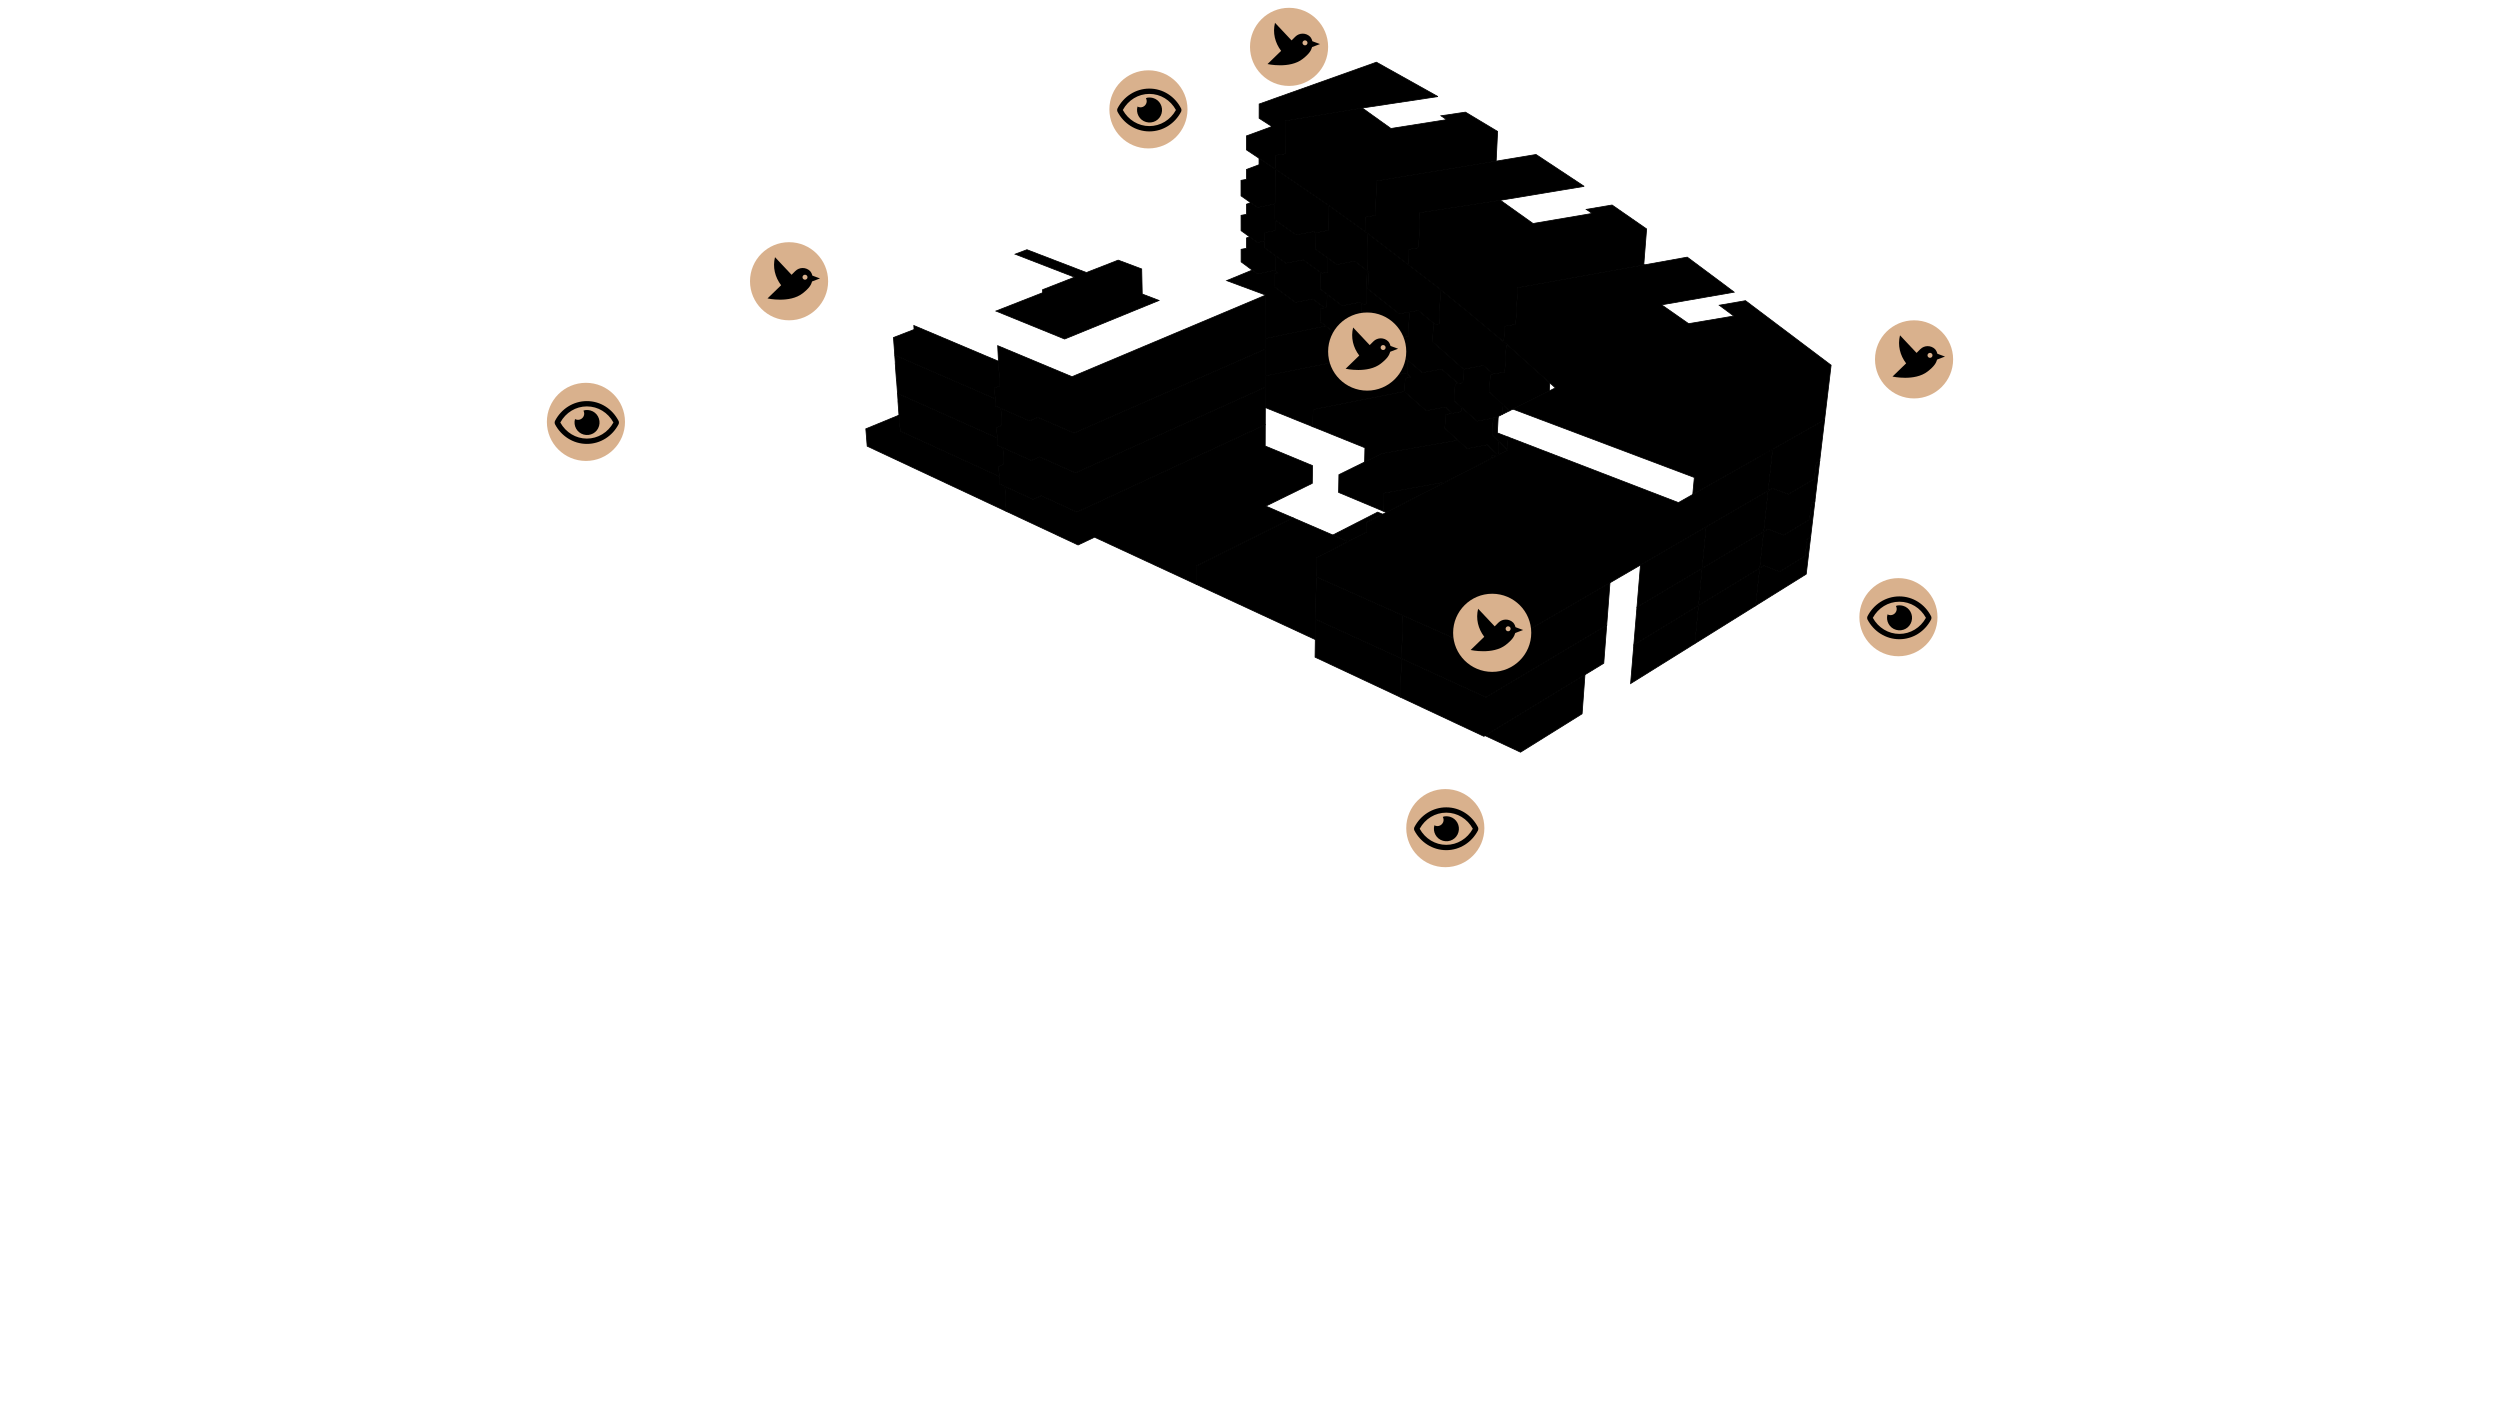 ﻿<?xml version="1.0" encoding="utf-8"?>
<svg viewBox="0, 0, 1600, 900" xmlns="http://www.w3.org/2000/svg" xmlns:xlink="http://www.w3.org/1999/xlink"
  version="1.1">
  <g id="cca58253-aca3-438d-b6c6-37a2ca2d1243" data-name="H5_0.3" data-visibility-best="true">
    <path
      d="M689.214 327.725 L809.769 271.819 L809.722 285.449 L840.015 298.008 L839.864 309.319 L810.116 323.911 L827.505 331.421 L765.695 362.252 L765.827 374.087 L700.514 343.796 L689.978 348.791 L643.937 327.221 L643.124 311.319 L661.182 319.642 L666.414 317.268 L689.214 327.725"
      style="stroke:#000000;stroke-width:0.5;" />
  </g>
  <g id="51fff948-f00f-4e7f-abb4-ec67b3848e53" data-name="H5_0.2" data-visibility-best="false">
    <path
      d="M575.455 267.294 L575.532 267.329 L576.149 275.872 L639.495 304.923 L639.748 309.763 L643.124 311.319 L643.937 327.221 L555.003 285.556 L554.122 274.446 L575.341 265.72 L575.455 267.294"
      style="stroke:#000000;stroke-width:0.5;" />
  </g>
  <g id="061bcaf5-bd61-4289-b329-1c954e02ff37" data-name="H1_0.1" data-visibility-best="false">
    <path d="M1084.7 411.867 L1043.58 437.497 L1044.61 425.181 L1045.64 412.76 L1087.05 387.516 L1084.7 411.867"
      style="stroke:#000000;stroke-width:0.5;" />
    <path
      d="M884.896 329.101 L874.727 334.316 L874.572 340.505 L862.712 346.626 L852.997 342.43 L881.697 327.757 L884.896 329.101"
      style="stroke:#000000;stroke-width:0.5;" />
  </g>
  <g id="b47e7ff5-a521-4e22-8c4b-1fd8c539f46f" data-name="H1_0.2" data-visibility-best="false">
    <path d="M1012.55 456.838 L973.125 481.41 L950.457 470.79 L1014.38 431.822 L1012.55 456.838"
      style="stroke:#000000;stroke-width:0.5;" />
    <path
      d="M862.712 346.626 L842.557 357.027 L841.803 409.322 L765.829 374.087 L765.697 362.252 L827.505 331.421 L862.712 346.626"
      style="stroke:#000000;stroke-width:0.5;" />
  </g>
  <g id="a3722bba-f565-4081-81c4-b84dd016304f" data-name="H3_0.1" data-visibility-best="false">
    <path
      d="M903.016 241.408 L899.278 242.106 L899.009 250.503 L840.356 262.098 L840.21 273.101 L809.807 260.834 L809.877 240.534 L874.648 227.707 L874.601 229.669 L887.862 241.049 L899.891 238.744 L900.647 239.402 L901.376 239.983 L903.016 241.408"
      style="stroke:#000000;stroke-width:0.5;" />
  </g>
  <g id="b64b27e4-ed82-4baa-9ea6-841cc3ad20d6" data-name="H4_0.2" data-visibility-best="false">
    <path
      d="M877.896 220.601 L874.805 221.178 L874.648 227.707 L809.877 240.534 L809.958 216.627 L848.444 208.63 L858.553 216.599 L869.933 214.29 L873.884 217.42 L874.532 217.936 L877.896 220.601"
      style="stroke:#000000;stroke-width:0.5;" />
  </g>
  <g id="72519bf0-6f36-42c1-bc15-c62f13e9499f" data-name="H2_0.2" data-visibility-best="false">
    <path
      d="M1158.8 343.773 L1155.99 367.431 L1123.58 387.628 L1124.89 375.687 L1126.2 363.651 L1128.94 361.981 L1138.93 365.905 L1155.29 355.832 L1156.4 346.488 L1155.138 346.006 L1158.8 343.773"
      style="stroke:#000000;stroke-width:0.5;" />
  </g>
  <g id="bd95619c-1541-4614-9c80-838755b9b8ba" data-name="H2_0.3" data-visibility-best="false">
    <path d="M1124.89 375.687 L1123.58 387.628 L1084.7 411.867 L1087.05 387.516 L1126.2 363.651 L1124.89 375.687"
      style="stroke:#000000;stroke-width:0.5;" />
  </g>
  <g id="5272ab52-2ca1-498b-b228-aaaf6bd589ec" data-name="H4_0.1" data-visibility-best="false">
    <path
      d="M817.976 174.916 L815.664 175.358 L815.622 183.512 L829.067 193.521 L840.216 191.336 L847.76 197.014 L845.06 197.548 L844.939 205.866 L848.444 208.63 L809.958 216.627 L810.054 188.86 L785.065 179.591 L801.411 172.868 L804.743 175.339 L815.411 173.065 L816.17 173.612 L816.876 174.099 L817.976 174.916"
      style="stroke:#000000;stroke-width:0.5;" />
  </g>
  <g id="27eeeba6-10a5-42e0-86a4-5083aa08b582" data-name="H3_0.2" data-visibility-best="false">
    <path
      d="M899.001 250.747 L912.754 262.858 L925.013 260.507 L929.465 264.528 L925.079 265.341 L924.721 274.144 L933.057 281.744 L884.323 290.29 L873.345 295.692 L873.565 286.559 L840.21 273.101 L840.356 262.098 L899.009 250.503 L899.001 250.747"
      style="stroke:#000000;stroke-width:0.5;" />
  </g>
  <g id="e8aa43f7-c7c7-4228-9bdf-d913014ad4d8" data-name="H2_0.1" data-visibility-best="false">
    <path d="M887.199 327.92 L885.215 327.088 L885.54 315.63 L925.141 308.462 L887.199 327.92"
      style="stroke:#000000;stroke-width:0.5;" />
  </g>
  <g id="78ec4304-906f-48e4-8dfe-8ed1ea9ec4fc" data-name="H3_0.3" data-visibility-best="true">
    <path
      d="M938.952 287.119 L951.797 284.675 L957.287 289.885 L958.64 291.121 L954.401 291.85 L954.318 293.499 L925.141 308.462 L885.54 315.63 L885.215 327.088 L856.698 315.136 L856.912 303.777 L884.323 290.29 L933.057 281.744 L938.952 287.119"
      style="stroke:#000000;stroke-width:0.5;" />
  </g>
  <g id="822094ab-c93a-4c40-96ce-7a11c6e7d4b6" data-name="H5_1.3" data-visibility-best="true">
    <path
      d="M809.852 247.784 L809.769 271.819 L689.214 327.725 L666.414 317.268 L661.182 319.642 L639.748 309.763 L639.163 298.564 L642.399 297.143 L641.857 286.548 L660.052 294.719 L665.33 292.389 L688.307 302.655 L809.852 247.784"
      style="stroke:#000000;stroke-width:0.5;" />
  </g>
  <g id="a3c8caed-9dcb-42d7-a154-ba31c6e82e97" data-name="H5_1.2" data-visibility-best="false">
    <path
      d="M574.407 251.761 L638.208 280.269 L638.456 285.02 L641.857 286.548 L642.399 297.143 L639.163 298.564 L639.495 304.923 L576.149 275.872 L575.532 267.329 L575.455 267.294 L574.671 256.452 L574.744 256.422 L574.407 251.761"
      style="stroke:#000000;stroke-width:0.5;" />
  </g>
  <g id="45ba4501-25b7-4315-b540-ad2761ec8ebe" data-name="H4_1.1" data-visibility-best="false">
    <path
      d="M804.778 155.203 L809.541 154.213 L809.526 158.714 L816.223 163.575 L816.17 173.612 L815.411 173.065 L804.743 175.339 L794.323 167.611 L794.31 159.577 L797.766 158.914 L797.764 152.302 L799.697 151.529 L804.778 155.203"
      style="stroke:#000000;stroke-width:0.5;" />
  </g>
  <g id="e3c0fa07-28be-46d8-92be-8a85d3914f2a" data-name="H3_1.2" data-visibility-best="false">
    <path
      d="M910.273 238.533 L922.588 236.237 L933.386 245.472 L931.262 245.851 L930.805 256.639 L935.584 260.886 L935.472 263.415 L929.465 264.528 L925.013 260.507 L912.754 262.858 L899.001 250.747 L899.278 242.106 L903.016 241.408 L901.376 239.983 L900.647 239.402 L900.936 230.514 L910.273 238.533"
      style="stroke:#000000;stroke-width:0.5;" />
  </g>
  <g id="92d82d6f-f823-43e9-89ca-3bd4d169393f" data-name="H4_1.2" data-visibility-best="false">
    <path
      d="M822.906 168.426 L834.079 166.306 L845.925 174.915 L845.387 175.018 L845.239 185.165 L849.33 188.309 L849.197 196.73 L847.76 197.014 L840.216 191.336 L829.067 193.521 L815.622 183.512 L815.664 175.358 L817.976 174.916 L816.876 174.099 L816.17 173.612 L816.223 163.575 L822.906 168.426"
      style="stroke:#000000;stroke-width:0.5;" />
  </g>
  <g id="37faca60-c081-4ae0-8741-ab4b16dcc973" data-name="H3_1.3" data-visibility-best="false">
    <path
      d="M945.299 269.52 L955.626 267.622 L955.078 278.466 L959.267 282.587 L958.826 291.089 L958.64 291.121 L957.287 289.885 L951.797 284.675 L938.952 287.119 L924.721 274.144 L925.079 265.341 L935.472 263.415 L935.584 260.886 L945.299 269.52"
      style="stroke:#000000;stroke-width:0.5;" />
  </g>
  <g id="5fb7edf3-6a3b-494a-8dcd-1cdea5ad67bd" data-name="H2_1.1" data-visibility-best="false">
    <path
      d="M964.759 287.99 L964.75 288.148 L954.318 293.499 L954.401 291.85 L958.826 291.089 L959.267 282.587 L964.759 287.99"
      style="stroke:#000000;stroke-width:0.5;" />
  </g>
  <g id="ee032299-e12a-4c4c-aa13-4273b67d6bb4" data-name="H4_1.3" data-visibility-best="false">
    <path
      d="M858.948 195.702 L870.401 193.435 L872.28 194.886 L871.335 195.057 L871.099 205.389 L874.11 207.909 L873.884 217.42 L869.933 214.29 L858.553 216.599 L844.939 205.866 L845.06 197.548 L849.197 196.73 L849.33 188.309 L858.948 195.702"
      style="stroke:#000000;stroke-width:0.5;" />
  </g>
  <g id="6a1c0639-0c6f-4e8d-b0f6-03f177b42787" data-name="H3_1.1" data-visibility-best="false">
    <path
      d="M884.354 216.482 L896.429 214.236 L898.537 215.869 L896.826 216.179 L896.5 226.704 L900.936 230.514 L900.647 239.402 L899.891 238.744 L887.862 241.049 L874.601 229.669 L874.805 221.178 L877.896 220.601 L874.532 217.936 L873.884 217.42 L874.11 207.909 L884.354 216.482"
      style="stroke:#000000;stroke-width:0.5;" />
  </g>
  <g id="a7a5fdf4-1235-4709-b4ad-7f4d147105ef" data-name="H2_1.3" data-visibility-best="false">
    <path
      d="M1127.22 354.257 L1126.2 363.651 L1087.05 387.516 L1087.97 377.973 L1089.35 363.748 L1128.75 340.256 L1127.22 354.257"
      style="stroke:#000000;stroke-width:0.5;" />
  </g>
  <g id="b7201e30-0866-4fb6-9eb9-da8c8530d960" data-name="H1_1.3" data-visibility-best="false">
    <path d="M841.99 396.315 L896.961 421.489 L896.141 446.139 L841.64 420.587 L841.99 396.315"
      style="stroke:#000000;stroke-width:0.5;" />
  </g>
  <g id="abfb1b51-4fbf-4bc6-9022-d3696ef843d1" data-name="H1_1.2" data-visibility-best="true">
    <path
      d="M1027.16 414.722 L1026.41 424.484 L1014.38 431.818 L1014.38 431.822 L949.703 471.25 L896.141 446.139 L896.961 421.489 L951.005 446.239 L1028.29 400.158 L1027.16 414.722"
      style="stroke:#000000;stroke-width:0.5;" />
  </g>
  <g id="35306705-10a8-44ec-8586-bd73d19663ee" data-name="H1_1.1" data-visibility-best="false">
    <path d="M1087.97 377.973 L1087.05 387.516 L1045.64 412.76 L1047.66 388.606 L1089.35 363.748 L1087.97 377.973"
      style="stroke:#000000;stroke-width:0.5;" />
  </g>
  <g id="61a38764-29b2-4710-91e6-19b9e930e157" data-name="H2_1.2" data-visibility-best="false">
    <path
      d="M1141.59 342.475 L1158.05 332.562 L1159.293 322.042 L1161.55 320.696 L1159.91 334.506 L1158.8 343.773 L1155.138 346.006 L1156.4 346.488 L1155.29 355.832 L1138.93 365.905 L1128.94 361.981 L1126.2 363.651 L1127.22 354.257 L1128.75 340.256 L1131.5 338.613 L1141.59 342.475"
      style="stroke:#000000;stroke-width:0.5;" />
  </g>
  <g id="0c2fcde3-6556-4db9-b68d-aaa9608bbcb0" data-name="H3_2.3" data-visibility-best="false">
    <path
      d="M955.685 239.35 L953.783 239.659 L953.232 250.79 L961.963 259.135 L961.65 265.102 L958.857 266.496 L958.833 266.954 L955.633 267.49 L955.626 267.622 L945.299 269.52 L930.805 256.639 L931.262 245.851 L936.284 244.955 L936.667 236.24 L936.749 236.313 L949.321 233.894 L955.685 239.35"
      style="stroke:#000000;stroke-width:0.5;" />
  </g>
  <g id="b07fd2d8-0761-47bb-985b-baa88e73b89d" data-name="H4_2.2" data-visibility-best="false">
    <path
      d="M829.495 150.306 L840.796 148.207 L841.959 149.028 L841.87 149.046 L841.734 159.314 L849.697 165.069 L849.553 174.217 L845.925 174.915 L834.079 166.306 L822.906 168.426 L809.526 158.714 L809.559 148.814 L816.309 147.569 L816.344 141.024 L829.495 150.306"
      style="stroke:#000000;stroke-width:0.5;" />
  </g>
  <g id="088c23df-a905-4417-9f94-f6d17fed12be" data-name="H3_2.2" data-visibility-best="false">
    <path
      d="M918.55 207.706 L917.311 207.917 L916.906 218.753 L936.667 236.241 L936.284 244.955 L933.386 245.472 L922.588 236.237 L910.273 238.533 L896.5 226.704 L896.826 216.179 L901.429 215.345 L901.936 199.728 L907.707 198.702 L918.55 207.706"
      style="stroke:#000000;stroke-width:0.5;" />
  </g>
  <g id="5b7210dd-5784-4071-9a31-3aba6177db87" data-name="H4_2.1" data-visibility-best="false">
    <path
      d="M804.817 132.776 L815.628 130.594 L815.678 130.628 L815.627 140.518 L816.344 141.024 L816.309 147.569 L809.559 148.814 L809.541 154.213 L804.778 155.203 L794.292 147.62 L794.277 137.826 L797.757 137.177 L797.754 130.703 L800.4 129.673 L804.817 132.776"
      style="stroke:#000000;stroke-width:0.5;" />
  </g>
  <g id="3333d958-d259-4f57-affe-ffc9c55f43bc" data-name="H2_2.1" data-visibility-best="false">
    <path
      d="M958.312 277.056 L965.205 279.71 L964.759 287.99 L955.078 278.466 L955.633 267.49 L958.833 266.954 L958.312 277.056"
      style="stroke:#000000;stroke-width:0.5;" />
    <path d="M965.956 262.952 L961.65 265.102 L961.963 259.135 L965.956 262.952"
      style="stroke:#000000;stroke-width:0.5;" />
  </g>
  <g id="0a73e7f3-a1e2-4893-8670-84a310a9435a" data-name="H2_2.3" data-visibility-best="false">
    <path d="M1130 328.768 L1128.75 340.256 L1089.35 363.748 L1091.92 337.185 L1131.6 314.121 L1130 328.768"
      style="stroke:#000000;stroke-width:0.5;" />
  </g>
  <g id="31b50462-f1ee-4e28-8015-1bb16a1fd127" data-name="H4_2.3" data-visibility-best="false">
    <path
      d="M874.935 173.202 L874.429 194.498 L872.28 194.886 L870.401 193.435 L858.948 195.702 L845.239 185.165 L845.387 175.018 L849.553 174.217 L849.697 165.069 L855.575 169.317 L867.078 167.115 L873.758 172.32 L874.935 173.202"
      style="stroke:#000000;stroke-width:0.5;" />
  </g>
  <g id="d5fbcda7-74fa-4576-9425-40e175b70c89" data-name="H3_2.1" data-visibility-best="false">
    <path
      d="M875.592 173.698 L876.401 174.318 L875.728 174.433 L875.475 184.949 L895.456 200.88 L901.936 199.728 L901.429 215.345 L898.537 215.869 L896.429 214.236 L884.354 216.482 L871.099 205.389 L871.335 195.057 L874.429 194.498 L874.935 173.202 L875.592 173.698"
      style="stroke:#000000;stroke-width:0.5;" />
  </g>
  <g id="a43a4897-feba-4d40-8cb7-3bf8fbba0189" data-name="H1_2.1" data-visibility-best="false">
    <path d="M1091.92 337.185 L1089.35 363.748 L1047.66 388.606 L1048.65 376.738 L1049.92 361.599 L1091.92 337.185"
      style="stroke:#000000;stroke-width:0.5;" />
  </g>
  <g id="c35928e4-18e4-48c0-b629-c335ac49538e" data-name="H1_2.2" data-visibility-best="true">
    <path
      d="M1029.21 388.202 L1028.29 400.158 L951.005 446.239 L896.961 421.489 L897.878 393.914 L952.462 418.248 L1030.39 372.95 L1029.21 388.202"
      style="stroke:#000000;stroke-width:0.5;" />
  </g>
  <g id="cabdb58a-12af-4d48-8f0e-40a4f8742387" data-name="H2_2.2" data-visibility-best="false">
    <path
      d="M1144.56 316.299 L1161.13 306.568 L1162.347 296.247 L1164.62 294.925 L1161.55 320.696 L1159.293 322.042 L1158.05 332.562 L1141.59 342.475 L1131.5 338.613 L1128.75 340.256 L1130.281 326.197 L1131.6 314.121 L1134.37 312.507 L1144.56 316.299"
      style="stroke:#000000;stroke-width:0.5;" />
  </g>
  <g id="ee5e3968-c094-4558-9c43-024b44b99aeb" data-name="H1_2.3" data-visibility-best="false">
    <path d="M842.382 369.173 L897.878 393.914 L896.961 421.489 L841.99 396.315 L842.382 369.173"
      style="stroke:#000000;stroke-width:0.5;" />
  </g>
  <g id="416f9ba3-a9d2-4f84-a90c-cf44355c7cc0" data-name="H5_2.3" data-visibility-best="false">
    <path
      d="M809.935 223.374 L809.852 247.784 L688.307 302.655 L665.33 292.389 L660.052 294.719 L638.456 285.02 L637.862 273.639 L641.126 272.245 L640.57 261.372 L658.904 269.385 L664.228 267.099 L687.383 277.168 L809.935 223.374"
      style="stroke:#000000;stroke-width:0.5;" />
  </g>
  <g id="3778a527-5272-4843-8069-6dc8a9bbae44" data-name="H5_2.2" data-visibility-best="false">
    <path
      d="M572.638 227.27 L636.901 255.215 L637.144 259.874 L640.57 261.372 L641.126 272.245 L637.862 273.639 L638.208 280.269 L574.407 251.761 L573.802 243.381 L573.724 243.346 L572.929 232.335 L573.002 232.306 L572.638 227.27"
      style="stroke:#000000;stroke-width:0.5;" />
  </g>
  <g id="ac7c3ad1-fe37-4279-bcd8-1beedfb9a06c" data-name="H3_3.2" data-visibility-best="false">
    <path
      d="M964.007 220.161 L963.064 238.154 L955.685 239.35 L949.321 233.894 L936.749 236.313 L916.906 218.753 L917.311 207.917 L921.059 207.279 L921.909 185.279 L922.966 186.225 L939.122 199.329 L962.432 218.84 L964.007 220.161"
      style="stroke:#000000;stroke-width:0.5;" />
  </g>
  <g id="b67ce0d0-28b1-4517-9b39-376a7d1dcac8" data-name="H4_3.1" data-visibility-best="false">
    <path
      d="M816.401 130.306 L815.679 130.436 L815.678 130.628 L815.628 130.594 L804.817 132.776 L794.259 125.359 L794.244 115.428 L797.748 114.794 L797.745 108.465 L805.78 105.43 L805.789 101.272 L815.604 107.803 L816.518 108.414 L816.401 130.306"
      style="stroke:#000000;stroke-width:0.5;" />
  </g>
  <g id="fe0e34a1-c9a9-4479-8426-85e637a7914f" data-name="H4_3.2" data-visibility-best="false">
    <path
      d="M817.239 108.871 L849.098 130.596 L850.229 131.419 L849.976 147.447 L841.959 149.028 L840.796 148.207 L829.495 150.306 L815.627 140.518 L815.679 130.436 L816.401 130.306 L816.518 108.414 L817.239 108.871"
      style="stroke:#000000;stroke-width:0.5;" />
  </g>
  <g id="ac3100d9-f7d8-4f62-9e9d-76ce84bc8a4b" data-name="H2_3.1" data-visibility-best="false">
    <path
      d="M953.232 250.79 L953.783 239.659 L963.064 238.154 L964.007 220.161 L964.999 220.955 L991.035 244.327 L991.878 245.041 L991.56 250.172 L965.956 262.952 L953.232 250.79"
      style="stroke:#000000;stroke-width:0.5;" />
  </g>
  <g id="f3ac9f82-6920-47bf-a669-d79f2acd2016" data-name="H2_3.3" data-visibility-best="true">
    <path
      d="M1074.18 321.664 L1134.5 287.529 L1132.87 302.433 L1131.6 314.12 L952.462 418.248 L842.382 369.173 L842.557 357.027 L874.572 340.505 L874.727 334.316 L964.75 288.148 L965.205 279.71 L1074.18 321.664"
      style="stroke:#000000;stroke-width:0.5;" />
  </g>
  <g id="98e371bd-9283-4236-b18a-03c616323723" data-name="H4_3.3" data-visibility-best="false">
    <path
      d="M875.496 149.551 L874.935 173.202 L873.758 172.32 L867.078 167.115 L855.575 169.317 L841.734 159.314 L841.87 149.046 L849.976 147.447 L850.229 131.419 L850.993 131.905 L873.898 148.368 L874.311 148.688 L875.496 149.551"
      style="stroke:#000000;stroke-width:0.5;" />
  </g>
  <g id="98e00ce6-1cb1-4ec7-a6db-571fdc5baf41" data-name="H3_3.1" data-visibility-best="false">
    <path
      d="M921.909 185.279 L921.059 207.279 L918.55 207.706 L907.707 198.702 L895.456 200.88 L875.475 184.949 L875.728 174.433 L876.401 174.318 L875.592 173.698 L874.935 173.202 L875.496 149.551 L876.159 150.036 L920.851 184.411 L921.909 185.279"
      style="stroke:#000000;stroke-width:0.5;" />
  </g>
  <g id="34351a63-6bed-417f-8c7b-7a0ca3c8f87b" data-name="H2_3.2" data-visibility-best="false">
    <path
      d="M1165.99 283.402 L1164.62 294.925 L1162.347 296.247 L1161.13 306.568 L1144.56 316.299 L1134.37 312.507 L1131.6 314.12 L1132.87 302.433 L1134.5 287.529 L1127.493 291.494 L1127.494 291.49 L1167.74 268.712 L1165.99 283.402"
      style="stroke:#000000;stroke-width:0.5;" />
  </g>
  <g id="97e988f1-46a4-456b-911a-b7bf6b491885" data-name="H5_3.2" data-visibility-best="false">
    <path
      d="M639.833 246.939 L636.54 248.305 L636.901 255.215 L572.638 227.27 L571.825 216.008 L585.018 210.891 L584.843 208.309 L639.028 231.212 L639.833 246.939"
      style="stroke:#000000;stroke-width:0.5;" />
  </g>
  <g id="ff7ae13a-63ab-4fb7-9908-a88207ef9de3" data-name="H5_3.3" data-visibility-best="false">
    <path
      d="M809.935 223.374 L687.383 277.168 L664.228 267.099 L658.904 269.385 L637.144 259.874 L636.54 248.305 L639.833 246.939 L638.517 221.216 L686.077 241.091 L810.054 188.86 L809.935 223.374"
      style="stroke:#000000;stroke-width:0.5;" />
    <path
      d="M695.295 174.433 L715.645 166.478 L730.685 172.146 L731.028 188.166 L741.758 192.29 L681.365 216.975 L637.394 199.066 L667.315 187.341 L667.235 185.402 L687.72 177.394 L649.673 162.664 L657.248 159.81 L695.295 174.433"
      style="stroke:#000000;stroke-width:0.5;" />
  </g>
  <g id="5ce5e2e3-7208-47a9-b7ff-38da1543ea02" data-name="H3_4.2" data-visibility-best="false">
    <path
      d="M981.127 143.04 L1018.99 136.599 L1015.21 134.002 L1031.73 131.204 L1053.83 146.531 L1053.22 154.23 L1052.04 169.197 L1052.468 169.503 L971.326 184.126 L970.055 207.598 L962.955 208.771 L962.432 218.84 L939.122 199.329 L922.966 186.225 L921.909 185.279 L920.851 184.411 L901.162 169.267 L901.469 159.636 L907.961 158.566 L908.723 136.129 L960.259 128.17 L981.127 143.04"
      style="stroke:#000000;stroke-width:0.5;" />
  </g>
  <g id="346194a2-0ae0-4b59-aba1-e2a2f262f7d2" data-name="H4_4.1" data-visibility-best="false">
    <path
      d="M920.276 61.811 L871.86 69.12 L822.699 77.33 L822.547 98.442 L816.566 99.346 L816.518 108.414 L815.604 107.803 L797.739 95.915 L797.735 86.966 L814.031 80.989 L805.841 75.691 L805.859 66.579 L816.384 62.812 L870.45 43.542 L880.906 39.8 L920.276 61.811"
      style="stroke:#000000;stroke-width:0.5;" />
  </g>
  <g id="80bee9d0-d7f0-4742-9940-75f958015402" data-name="H4_4.2" data-visibility-best="false">
    <path
      d="M890.178 82.218 L925.861 76.587 L922.183 74.099 L937.89 71.767 L958.468 84.119 L957.546 103.108 L880.908 115.822 L880.354 137.809 L874.118 138.927 L873.898 148.368 L850.993 131.905 L850.229 131.419 L849.098 130.596 L817.239 108.871 L816.518 108.414 L816.566 99.346 L822.547 98.442 L822.699 77.33 L871.86 69.12 L890.178 82.218"
      style="stroke:#000000;stroke-width:0.5;" />
  </g>
  <g id="2104c6c1-43b9-4775-b678-0eb957e708f7" data-name="H3_4.1" data-visibility-best="false">
    <path
      d="M1013.89 119.261 L960.259 128.17 L908.723 136.129 L907.961 158.566 L901.469 159.636 L901.162 169.267 L876.159 150.036 L874.311 148.688 L873.898 148.368 L874.118 138.927 L880.354 137.809 L880.908 115.822 L983.055 98.877 L1013.89 119.261"
      style="stroke:#000000;stroke-width:0.5;" />
  </g>
  <g id="27acf260-950f-4a73-9455-2648656bc9c7" data-name="H2_4.1" data-visibility-best="false">
    <path
      d="M1103.26 182.005 L1109.87 186.982 L1063.45 195.092 L1056.54 190.269 L1080.7 207.143 L1109.64 202.253 L1100.33 195.35 L1117.11 192.435 L1126.38 199.425 L1153.32 219.714 L1163.51 227.397 L1171.91 233.724 L1167.74 268.712 L1083.37 316.462 L1084.39 305.584 L968.252 261.806 L995.418 248.247 L992.909 245.929 L991.878 245.041 L991.035 244.327 L964.999 220.955 L964.007 220.161 L962.432 218.84 L962.955 208.771 L970.055 207.598 L971.326 184.126 L1079.84 164.57 L1103.26 182.005"
      style="stroke:#000000;stroke-width:0.5;" />
  </g>
  <!-- 1 Vogel -->
  <g id="59_-18982_-10747_48083_84925" class="pano" data-type="static" transform="translate(800, -420)">
    <svg version="1.1" id="Ebene_1" xmlns="http://www.w3.org/2000/svg" xmlns:xlink="http://www.w3.org/1999/xlink"
      x="0px" y="0px" viewBox="0 0 50 50" width="50" style="enable-background:new 0 0 50 50;" xml:space="preserve">
      <circle cx="25" cy="25" r="25" fill="#D9B18D" stroke="none" />
      <path transform="scale(1.6) translate(5 3)" d="M23 11.5L19.95 10.37C19.69 9.22 19.04 8.56 19.04 8.56C17.4 6.92 14.75 6.92
              13.11 8.56L11.63 10.04L5 3C4 7 5 11 7.45 14.22L2 19.5C2 19.5 10.89 21.5 16.07 17.45C18.83
              15.29 19.45 14.03 19.84 12.7L23 11.5M17.71 11.72C17.32 12.11 16.68 12.11 16.29 11.72C15.9
              11.33 15.9 10.7 16.29 10.31C16.68 9.92 17.32 9.92 17.71 10.31C18.1 10.7 18.1 11.33 17.71 11.72Z" />
    </svg>
  </g>
  <!-- 2 Vogel -->
  <g id="56_6392_25445_-93589_-23510" class="pano" data-type="static" transform="translate(1200, -220)">
    <svg version="1.1" id="Ebene_1" xmlns="http://www.w3.org/2000/svg" xmlns:xlink="http://www.w3.org/1999/xlink"
      x="0px" y="0px" viewBox="0 0 50 50" width="50" style="enable-background:new 0 0 50 50;" xml:space="preserve">
      <circle cx="25" cy="25" r="25" fill="#D9B18D" stroke="none" />
      <path transform="scale(1.6) translate(5 3)" d="M23 11.5L19.95 10.37C19.69 9.22 19.04 8.56 19.04 8.56C17.4 6.92 14.75 6.92
              13.11 8.56L11.63 10.04L5 3C4 7 5 11 7.45 14.22L2 19.5C2 19.5 10.89 21.5 16.07 17.45C18.83
              15.29 19.45 14.03 19.84 12.7L23 11.5M17.71 11.72C17.32 12.11 16.68 12.11 16.29 11.72C15.9
              11.33 15.9 10.7 16.29 10.31C16.68 9.92 17.32 9.92 17.71 10.31C18.1 10.7 18.1 11.33 17.71 11.72Z" />
    </svg>
  </g>
  <!-- 3 Vogel -->
  <g id="57_-8847_19064_-88683_41154" class="pano" data-type="static" transform="translate(930, -45)">
    <svg version="1.1" id="Ebene_1" xmlns="http://www.w3.org/2000/svg" xmlns:xlink="http://www.w3.org/1999/xlink"
      x="0px" y="0px" viewBox="0 0 50 50" width="50" style="enable-background:new 0 0 50 50;" xml:space="preserve">
      <circle cx="25" cy="25" r="25" fill="#D9B18D" stroke="none" />
      <path transform="scale(1.6) translate(5 3)" d="M23 11.5L19.95 10.37C19.69 9.22 19.04 8.56 19.04 8.56C17.4 6.92 14.75 6.92
              13.11 8.56L11.63 10.04L5 3C4 7 5 11 7.45 14.22L2 19.5C2 19.5 10.89 21.5 16.07 17.45C18.83
              15.29 19.45 14.03 19.84 12.7L23 11.5M17.71 11.72C17.32 12.11 16.68 12.11 16.29 11.72C15.9
              11.33 15.9 10.7 16.29 10.31C16.68 9.92 17.32 9.92 17.71 10.31C18.1 10.7 18.1 11.33 17.71 11.72Z" />
    </svg>
  </g>
  <!-- 4 Vogel -->
  <g id="58_-18385_7531_-37149_90693" class="pano" data-type="static" transform="translate(480, -270)">
    <svg version="1.1" id="Ebene_1" xmlns="http://www.w3.org/2000/svg" xmlns:xlink="http://www.w3.org/1999/xlink"
      x="0px" y="0px" viewBox="0 0 50 50" width="50" style="enable-background:new 0 0 50 50;" xml:space="preserve">
      <circle cx="25" cy="25" r="25" fill="#D9B18D" stroke="none" />
      <path transform="scale(1.6) translate(5 3)" d="M23 11.5L19.95 10.37C19.69 9.22 19.04 8.56 19.04 8.56C17.4 6.92 14.75 6.92
              13.11 8.56L11.63 10.04L5 3C4 7 5 11 7.45 14.22L2 19.5C2 19.5 10.89 21.5 16.07 17.45C18.83
              15.29 19.45 14.03 19.84 12.7L23 11.5M17.71 11.72C17.32 12.11 16.68 12.11 16.29 11.72C15.9
              11.33 15.9 10.7 16.29 10.31C16.68 9.92 17.32 9.92 17.71 10.31C18.1 10.7 18.1 11.33 17.71 11.72Z" />
    </svg>
  </g>
  <!-- 5 Vogel -->
  <g id="61_-13530_-12660_67142_71754" class="pano" data-type="static" transform="translate(850, -225)">
    <svg version="1.1" id="Ebene_1" xmlns="http://www.w3.org/2000/svg" xmlns:xlink="http://www.w3.org/1999/xlink"
      x="0px" y="0px" viewBox="0 0 50 50" width="50" style="enable-background:new 0 0 50 50;" xml:space="preserve">
      <circle cx="25" cy="25" r="25" fill="#D9B18D" stroke="none" />
      <path transform="scale(1.6) translate(5 3)" d="M23 11.5L19.95 10.37C19.69 9.22 19.04 8.56 19.04 8.56C17.4 6.92 14.75 6.92
              13.11 8.56L11.63 10.04L5 3C4 7 5 11 7.45 14.22L2 19.5C2 19.5 10.89 21.5 16.07 17.45C18.83
              15.29 19.45 14.03 19.84 12.7L23 11.5M17.71 11.72C17.32 12.11 16.68 12.11 16.29 11.72C15.9
              11.33 15.9 10.7 16.29 10.31C16.68 9.92 17.32 9.92 17.71 10.31C18.1 10.7 18.1 11.33 17.71 11.72Z" />
    </svg>
  </g>
  <!-- 6 eye -->
  <g id="1_17621_7487_38385_90333" class="pano" data-type="static" transform="translate(710, -380)">
    <svg version="1.1" id="Ebene_1" xmlns="http://www.w3.org/2000/svg" xmlns:xlink="http://www.w3.org/1999/xlink"
      x="0px" y="0px" viewBox="0 0 50 50" width="50" style="enable-background:new 0 0 50 50;" xml:space="preserve">
      <circle cx="25" cy="25" r="25" fill="#D9B18D" stroke="none" />
      <path d="M25.6,17.4c-0.8,0-1.5,0.1-2.2,0.4c0.3,0.6,0.5,1.3,0.5,1.9c0,2.2-1.8,4-4,4c-0.7,0-1.3-0.2-1.9-0.5
          c-1.2,4.2,1.2,8.7,5.5,9.9s8.7-1.2,9.9-5.5c1.2-4.2-1.2-8.7-5.5-9.9C27.1,17.5,26.3,17.4,25.6,17.4z M45.9,24.4
          C42,16.8,34.4,11.7,25.6,11.7S9.1,16.8,5.2,24.4c-0.3,0.7-0.3,1.4,0,2.1C9.1,34,16.8,39.1,25.6,39.1S42,34,45.9,26.5
          C46.2,25.8,46.2,25,45.9,24.4z M25.6,35.7c-7,0-13.5-3.9-17-10.3c3.5-6.4,9.9-10.3,17-10.3s13.5,3.9,17,10.3
          C39.1,31.8,32.6,35.7,25.6,35.7z" />
    </svg>
  </g>
  <!-- 7 eye -->
  <g id="29_-101_-1740_-99818_-5778" class="pano" data-type="static" transform="translate(1190, -55)">
    <svg version="1.1" id="Ebene_1" xmlns="http://www.w3.org/2000/svg" xmlns:xlink="http://www.w3.org/1999/xlink"
      x="0px" y="0px" viewBox="0 0 50 50" width="50" style="enable-background:new 0 0 50 50;" xml:space="preserve">
      <circle cx="25" cy="25" r="25" fill="#D9B18D" stroke="none" />
      <path d="M25.6,17.4c-0.8,0-1.5,0.1-2.2,0.4c0.3,0.6,0.5,1.3,0.5,1.9c0,2.2-1.8,4-4,4c-0.7,0-1.3-0.2-1.9-0.5
          c-1.2,4.2,1.2,8.7,5.5,9.9s8.7-1.2,9.9-5.5c1.2-4.2-1.2-8.7-5.5-9.9C27.1,17.5,26.3,17.4,25.6,17.4z M45.9,24.4
          C42,16.8,34.4,11.7,25.6,11.7S9.1,16.8,5.2,24.4c-0.3,0.7-0.3,1.4,0,2.1C9.1,34,16.8,39.1,25.6,39.1S42,34,45.9,26.5
          C46.2,25.8,46.2,25,45.9,24.4z M25.6,35.7c-7,0-13.5-3.9-17-10.3c3.5-6.4,9.9-10.3,17-10.3s13.5,3.9,17,10.3
          C39.1,31.8,32.6,35.7,25.6,35.7z" />
    </svg>
  </g>
  <!-- 8 eye -->
  <g id="39_3542_-10088_-93812_32939" class="pano" data-type="static" transform="translate(900, 80)">
    <svg version="1.1" id="Ebene_1" xmlns="http://www.w3.org/2000/svg" xmlns:xlink="http://www.w3.org/1999/xlink"
      x="0px" y="0px" viewBox="0 0 50 50" width="50" style="enable-background:new 0 0 50 50;" xml:space="preserve">
      <circle cx="25" cy="25" r="25" fill="#D9B18D" stroke="none" />
      <path d="M25.6,17.4c-0.8,0-1.5,0.1-2.2,0.4c0.3,0.6,0.5,1.3,0.5,1.9c0,2.2-1.8,4-4,4c-0.7,0-1.3-0.2-1.9-0.5
          c-1.2,4.2,1.2,8.7,5.5,9.9s8.7-1.2,9.9-5.5c1.2-4.2-1.2-8.7-5.5-9.9C27.1,17.5,26.3,17.4,25.6,17.4z M45.9,24.4
          C42,16.8,34.4,11.7,25.6,11.7S9.1,16.8,5.2,24.4c-0.3,0.7-0.3,1.4,0,2.1C9.1,34,16.8,39.1,25.6,39.1S42,34,45.9,26.5
          C46.2,25.8,46.2,25,45.9,24.4z M25.6,35.7c-7,0-13.5-3.9-17-10.3c3.5-6.4,9.9-10.3,17-10.3s13.5,3.9,17,10.3
          C39.1,31.8,32.6,35.7,25.6,35.7z" />
    </svg>
  </g>
  <!-- 9 eye -->
  <g id="48_8034_-4187_-46027_88315" class="pano" data-type="static" transform="translate(350, -180)">
    <svg version="1.1" id="Ebene_1" xmlns="http://www.w3.org/2000/svg" xmlns:xlink="http://www.w3.org/1999/xlink"
      x="0px" y="0px" viewBox="0 0 50 50" width="50" style="enable-background:new 0 0 50 50;" xml:space="preserve">
      <circle cx="25" cy="25" r="25" fill="#D9B18D" stroke="none" />
      <path d="M25.6,17.4c-0.8,0-1.5,0.1-2.2,0.4c0.3,0.6,0.5,1.3,0.5,1.9c0,2.2-1.8,4-4,4c-0.7,0-1.3-0.2-1.9-0.5
          c-1.2,4.2,1.2,8.7,5.5,9.9s8.7-1.2,9.9-5.5c1.2-4.2-1.2-8.7-5.5-9.9C27.1,17.5,26.3,17.4,25.6,17.4z M45.9,24.4
          C42,16.8,34.4,11.7,25.6,11.7S9.1,16.8,5.2,24.4c-0.3,0.7-0.3,1.4,0,2.1C9.1,34,16.8,39.1,25.6,39.1S42,34,45.9,26.5
          C46.2,25.8,46.2,25,45.9,24.4z M25.6,35.7c-7,0-13.5-3.9-17-10.3c3.5-6.4,9.9-10.3,17-10.3s13.5,3.9,17,10.3
          C39.1,31.8,32.6,35.7,25.6,35.7z" />
    </svg>
  </g>
</svg>
